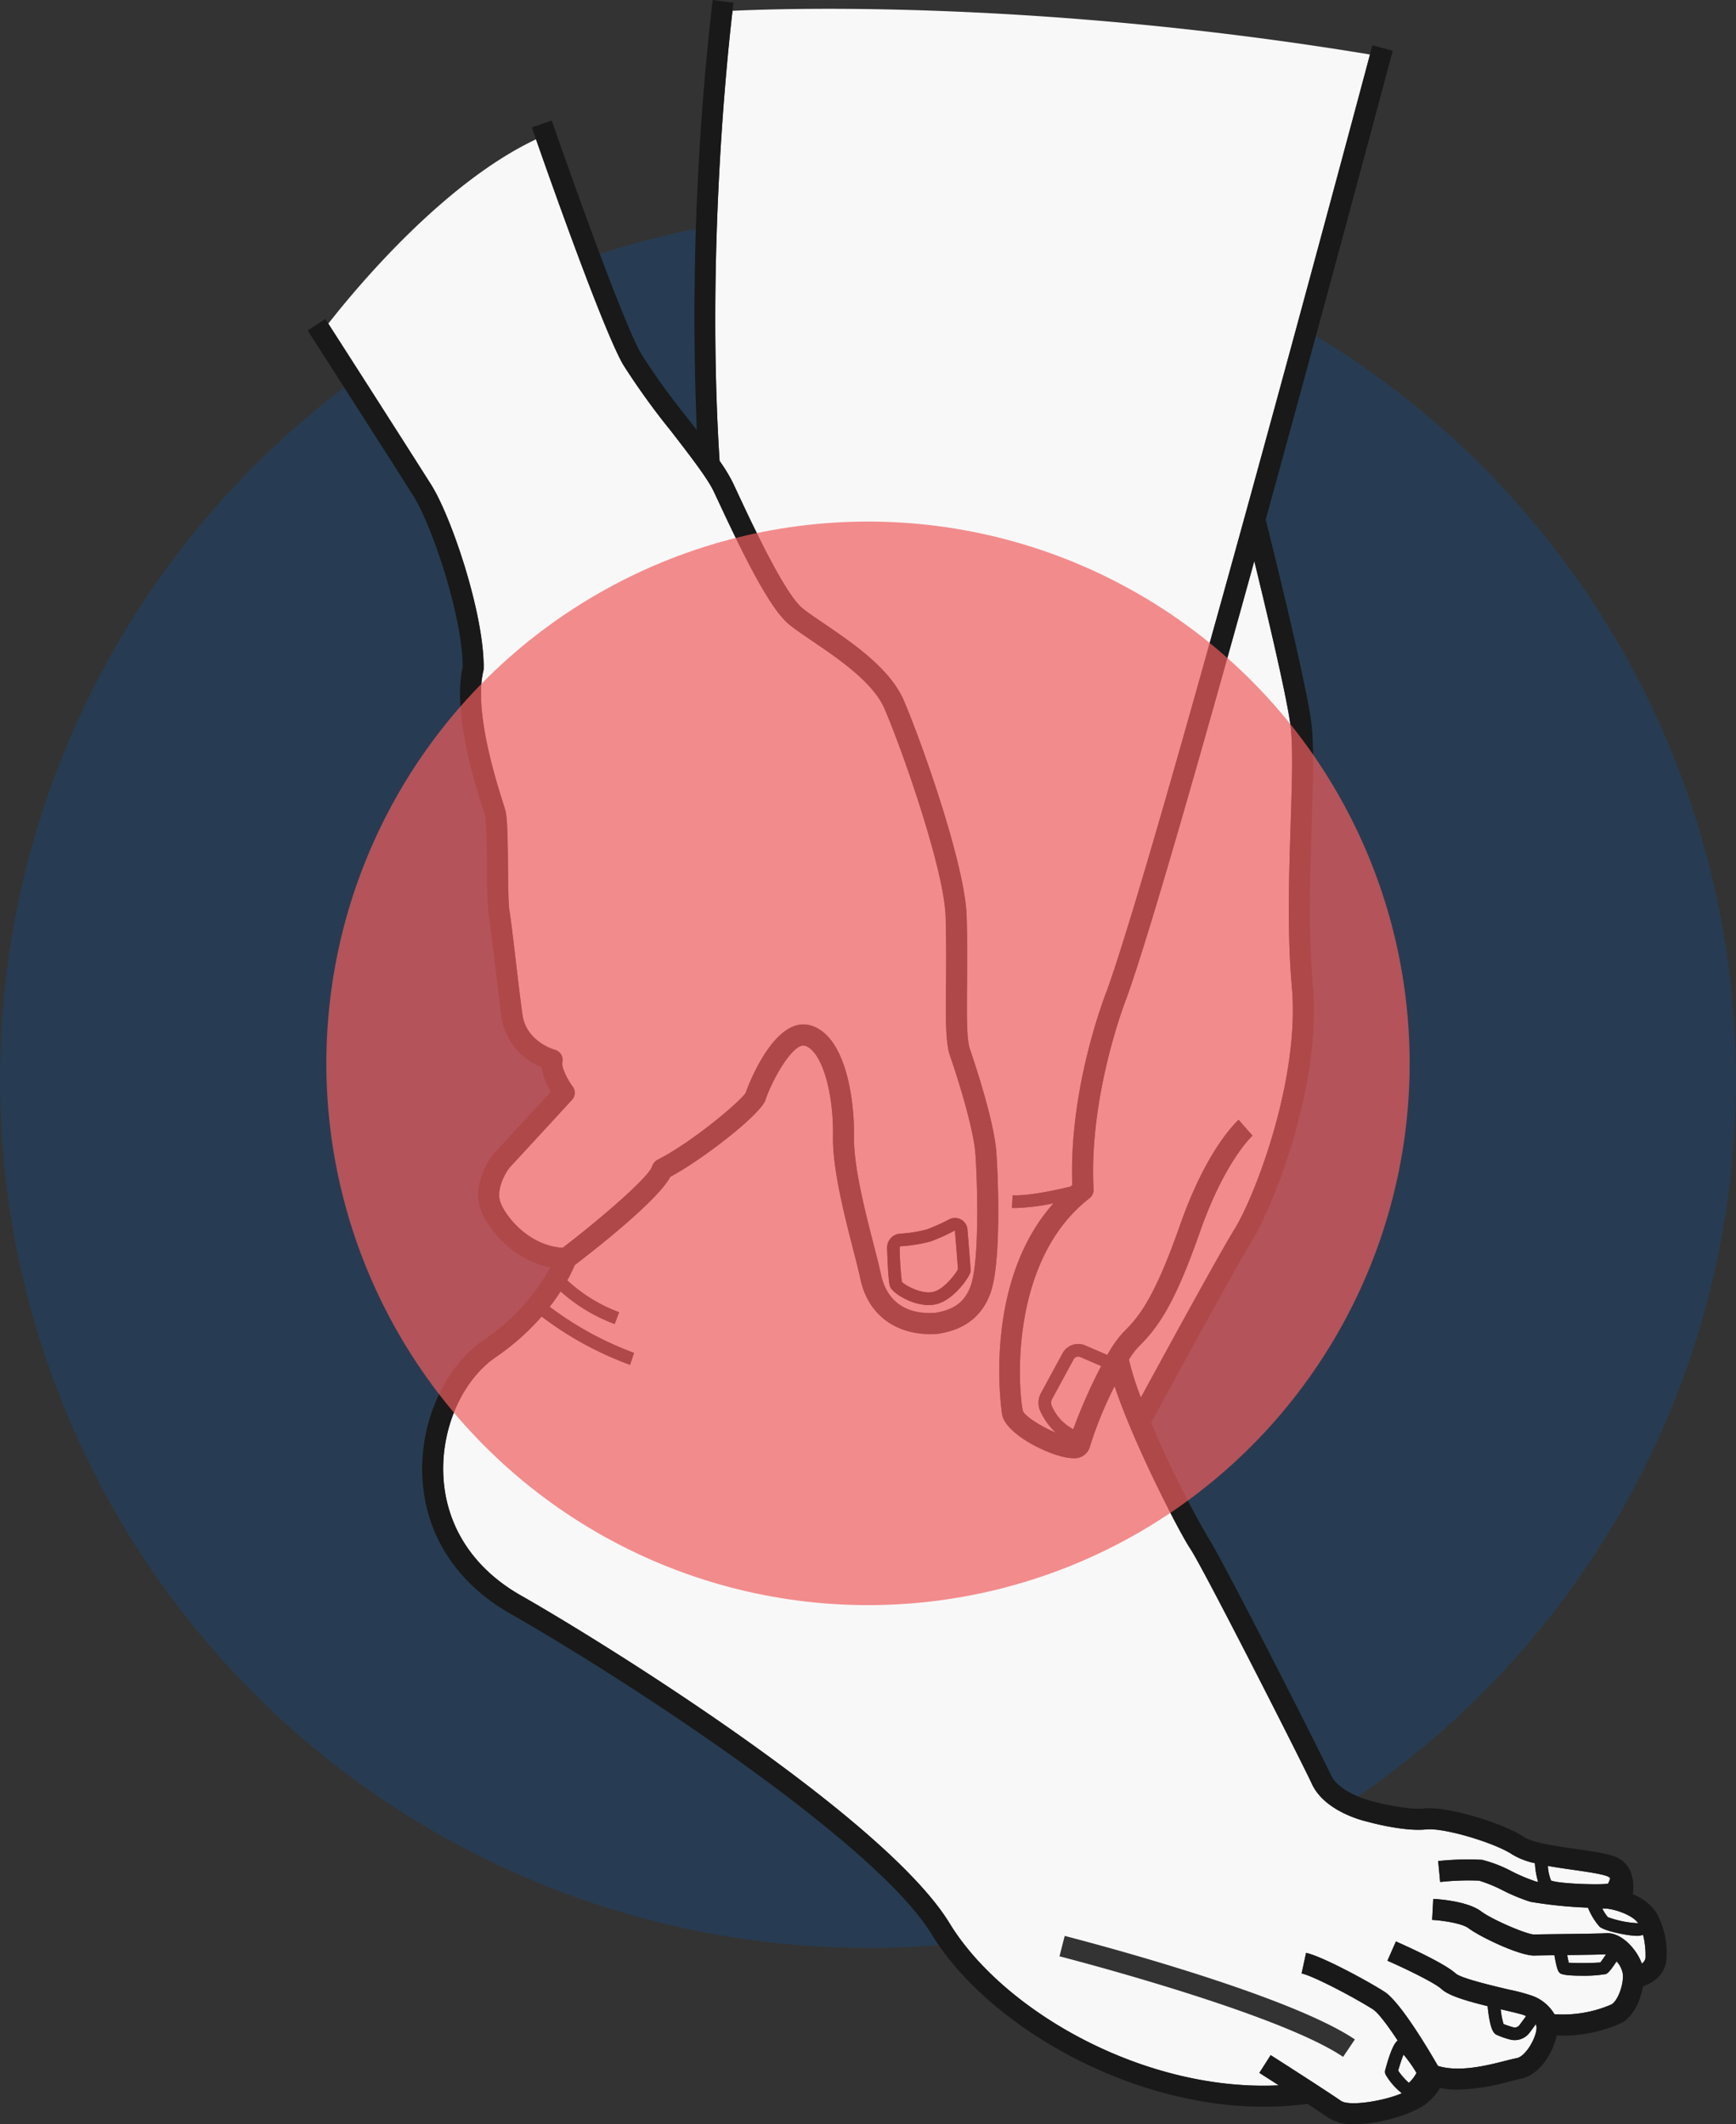 <svg xmlns:xlink="http://www.w3.org/1999/xlink" xmlns="http://www.w3.org/2000/svg" width="330" height="403.705" viewBox="0 0 330 403.705">
  <rect x="0" y="0" width="330" height="403.705" fill="#333333" stroke="none"/>
  <g id="Group_3274" data-name="Group 3274" transform="translate(-16095 -6776.991)">
    <circle id="Ellipse_598" data-name="Ellipse 598" cx="165" cy="165" r="165" transform="translate(16095 6817.185)" fill="#154980" opacity="0.4"></circle>
    <g id="Group_3260" data-name="Group 3260" transform="translate(16095 6776.991)">
      <path id="Path_11222" data-name="Path 11222" d="M289.684,382.966c-.4-.173-2.281-.613-3.79-.967l-.62-.146a14.879,14.879,0,0,0,.54,2.81c.264.105.786.295,1.792.6a1.132,1.132,0,0,0,1.236-.406c.542-.726.942-1.27,1.254-1.7C289.962,383.1,289.836,383.032,289.684,382.966Z" fill="#F9F8F8"></path>
      <path id="Path_11223" data-name="Path 11223" d="M267.813,395.835a6.975,6.975,0,0,0,1.452-1.884,24.788,24.788,0,0,0-2.468-3.487c-.314.772-.7,1.947-1.018,3.054a12.513,12.513,0,0,0,2.033,2.317Z" fill="#F9F8F8"></path>
      <path id="Path_11224" data-name="Path 11224" d="M216.279,256.106a13.416,13.416,0,0,0-1.68,2.285,52.6,52.6,0,0,0,2.279,7.194c4.386-8.07,14.695-26.963,17.821-32.042,3.85-6.257,12.445-28.389,10.87-46.035-.9-10.068-.54-21.237-.223-31.091.26-8.074.483-15.047-.094-19.012-.891-6.132-4.611-21.736-6.821-30.78-9.945,35.949-19.91,70.931-24.27,83.025-.1.245-7.233,18.356-6.284,36.384a2,2,0,0,1-.773,1.688c-14.771,11.429-13.755,34.756-12.675,40.377.387,1.081,3.573,3.048,6.268,4.178a13.119,13.119,0,0,1-2.932-4.067,3.836,3.836,0,0,1,.109-3.457l4.107-7.56a3.375,3.375,0,0,1,4.325-1.493l4.186,1.809a21.958,21.958,0,0,1,2.958-4.229c2.666-2.668,5.689-5.691,10.849-20.415s10.919-19.84,11.162-20.051l1.31,1.512,1.319,1.5c-.053.047-5.258,4.779-10.016,18.358-5.059,14.438-8.207,18.331-11.8,21.921Z" fill="#F9F8F8"></path>
      <path id="Path_11225" data-name="Path 11225" d="M305.655,357.981a3.416,3.416,0,0,0,.42-1.03.993.993,0,0,0-.334-.288c-.976-.488-3.977-.917-6.624-1.3-1.645-.235-3.307-.474-4.876-.758a8.832,8.832,0,0,0,.6,2.776c1.439.62,9.358.88,10.819.6Z" fill="#F9F8F8"></path>
      <path id="Path_11226" data-name="Path 11226" d="M305.249,362.718l-.671-.031a8.154,8.154,0,0,0,1.055,1.654,19.347,19.347,0,0,0,5.653,1.153c.031,0,.062-.015.093-.022-1.064-1.583-4.612-2.7-6.13-2.755Z" fill="#F9F8F8"></path>
      <path id="Path_11227" data-name="Path 11227" d="M297.918,371.551c.1.578.2,1.1.289,1.455a52.6,52.6,0,0,0,6-.043c.237-.281.646-.875,1.089-1.558-1.251.062-4.33.106-7.381.145Z" fill="#F9F8F8"></path>
      <path id="Path_11228" data-name="Path 11228" d="M205.355,257.9a.984.984,0,0,0-1.265.436l-4.106,7.56a1.423,1.423,0,0,0-.049,1.284,8.97,8.97,0,0,0,4.083,4.436,101.091,101.091,0,0,1,5.313-12Z" fill="#F9F8F8"></path>
      <path id="Path_11229" data-name="Path 11229" d="M136.791,87.586a31.162,31.162,0,0,1,2.467,4.037c.289.606.642,1.361,1.046,2.227,2.65,5.67,8.856,18.947,12.2,21.7.992.817,2.468,1.819,4.177,2.979,5.265,3.573,12.477,8.468,15.094,14.508,3.186,7.354,11.7,31.129,11.979,41.106.143,5.022.1,9.4.07,13.255-.049,5.651-.088,10.115.561,11.995.767,2.224,4.612,13.626,5.027,19.715.371,5.441.9,20.814-1.092,26.518-2.262,6.483-7.817,7.464-9.909,7.833a2.056,2.056,0,0,1-.2.025c-7.576.549-13.193-3.457-14.655-10.447-.273-1.307-.752-3.171-1.307-5.329-1.689-6.567-4-15.561-3.9-21.694.136-8.652-2.184-16.239-5.279-17.271-2.193-.732-6.211,6.251-7.561,10.3-.913,2.74-11.814,11.233-18.079,14.6-2.346,4.328-13,12.81-18.177,16.78a28.338,28.338,0,0,1-1.413,2.892,29.574,29.574,0,0,0,9.859,6.061l-.852,2.244a32.126,32.126,0,0,1-10.274-6.2c-.586.907-1.274,1.887-2.076,2.918a62.531,62.531,0,0,0,16.038,8.763l-.764,2.275a64.283,64.283,0,0,1-16.807-9.181,46.063,46.063,0,0,1-8.682,7.693c-6.361,4.363-10.383,13.364-10.007,22.4.4,9.586,5.607,17.708,14.666,22.871,17.318,9.869,69.478,42.51,81.577,62.355,10.131,16.621,36.887,32.025,62.58,30.791-2.079-1.337-3.659-2.346-3.7-2.371l2.152-3.371c.429.273,10.523,6.719,13.354,8.689,1.567,1.091,8.1.058,11.582-1.441a12.658,12.658,0,0,1-3.005-3.415,1.2,1.2,0,0,1-.161-.98c1.189-4.4,1.945-5.32,2.378-5.619-1.826-2.759-3.671-5.259-4.66-5.9-2.879-1.876-11.167-6.327-13.608-6.858l.85-3.908c3.22.7,12.178,5.613,14.943,7.416,3.057,1.995,8.612,11.434,10.12,14.063,4.044,1.261,9.4-.1,12.675-.93.889-.227,1.655-.422,2.283-.54,1.781-.337,3.788-4,3.788-5.748a1.8,1.8,0,0,0-.135-.7c-.312.426-.7.946-1.182,1.6a3.541,3.541,0,0,1-2.835,1.421,3.494,3.494,0,0,1-1.024-.153,15.171,15.171,0,0,1-2.388-.846c-.453-.226-1.263-.647-1.736-5.458-4.311-1.063-7.426-2.021-8.761-3.25-1.315-1.21-7-3.944-10.281-5.384l1.609-3.662c1.517.666,9.194,4.092,11.38,6.1,1.04.926,7.373,2.41,10.077,3.044a35.376,35.376,0,0,1,4.453,1.185,8.094,8.094,0,0,1,4.227,3.5,23.293,23.293,0,0,0,10.829-1.851c1.188-.664,2.329-3.669,2.181-5.742a4.745,4.745,0,0,0-1.2-2.455c-1.367,2.106-1.793,2.308-2.019,2.414a25.172,25.172,0,0,1-4.712.316c-1.823,0-3.571-.12-4-.473-.3-.242-.6-.5-1.082-3.421-1.709.021-3.135.04-3.757.06-2.744.113-10.335-3.512-12.585-5.2-1.187-.891-4.754-1.455-6.907-1.572l.214-3.994c1.067.057,6.522.438,9.094,2.367,2.182,1.636,8.727,4.4,10.065,4.4.748-.023,2.653-.047,4.833-.074,3.452-.043,7.748-.1,8.88-.169,2.746-.19,5.713,2.838,6.773,5.773a1.513,1.513,0,0,0,.71-1.377,15.829,15.829,0,0,0-.473-4.1,3.385,3.385,0,0,1-.784.19c-.1.01-.211.016-.341.016-1.734,0-6.147-.9-7.124-1.728a12.272,12.272,0,0,1-2.215-3.627,84.551,84.551,0,0,1-10.954-1.119,35.319,35.319,0,0,1-5.182-2.139,27.684,27.684,0,0,0-4.571-1.879,48.652,48.652,0,0,0-7.4.259l-.381-3.982a52.3,52.3,0,0,1,8.358-.233,25.157,25.157,0,0,1,5.686,2.214,34.365,34.365,0,0,0,4.5,1.892c.129.034.286.067.458.1a15.85,15.85,0,0,1-.608-3.569,13.817,13.817,0,0,1-4.306-1.657c-3.146-2.122-12.825-5.118-16.4-4.756-4.358.447-11.131-1.462-11.417-1.543-1.256-.3-8.023-2.161-10.3-7.167-1.557-3.426-20.567-40.855-23.064-44.6-2.209-3.313-10.846-20.157-14.411-30.931a74.259,74.259,0,0,0-4.643,11.308,3.022,3.022,0,0,1-3.274,2.376h-.021c-3.55,0-12.673-4.3-13.435-8.264-.051-.265-3.941-24.783,9.755-40.17a40.333,40.333,0,0,1-7.17.887q-.378,0-.729-.019l.131-2.4c2.983.158,8.155-.96,11.017-1.652.112-.1.215-.2.33-.291-.689-18.557,6.284-36.228,6.586-36.984,9.419-26.133,45.472-160.907,50-177.863C198.154.073,150.079,1.54,139.249,2.053c-.937,7.982-4.987,45.912-2.458,85.532Zm65.6,280.326c1.708.436,42,10.792,55.159,19.67l-2.236,3.316c-12.6-8.494-53.5-19.006-53.913-19.111Z" fill="#F9F8F8"></path>
      <path id="Path_11230" data-name="Path 11230" d="M91.946,127.049a2.04,2.04,0,0,1-.057.448c-1.818,7.472,2.346,20.667,3.714,25,.213.674.372,1.18.454,1.48.4,1.43.457,5,.513,10.711.033,3.369.07,7.188.271,8.354.266,1.55.675,5.028,1.149,9.056.418,3.554.893,7.581,1.321,10.7.705,5.129,5.954,6.65,6.177,6.712a2.009,2.009,0,0,1,1.417,2.4c-.2.84.866,3.107,1.957,4.572a2,2,0,0,1-.133,2.549c-.426.463-10.44,11.344-11.662,12.648-.889.947-2.727,4.189-2.006,6.592.753,2.512,5.209,8.436,11.9,8.87,7.81-6.006,16.374-13.482,16.99-15.454a2.2,2.2,0,0,1,1.03-1.273c6.587-3.334,15.8-11.122,16.761-12.725.456-1.277,5.585-15.074,12.59-12.742,6.552,2.185,8.12,14.309,8.014,21.128-.088,5.6,2.146,14.289,3.778,20.637.566,2.205,1.056,4.109,1.349,5.506.615,2.94,2.774,7.787,10.351,7.282,2.737-.5,5.433-1.486,6.725-5.192,1.63-4.669,1.3-18.811.879-24.929-.3-4.331-2.78-12.771-4.818-18.683-.873-2.53-.836-6.828-.779-13.334.033-3.824.071-8.159-.068-13.107-.255-9-8.282-31.856-11.65-39.629-2.155-4.974-8.811-9.491-13.671-12.789-1.79-1.216-3.337-2.265-4.473-3.2-3.732-3.074-8.814-13.535-13.284-23.1-.4-.855-.749-1.6-1.034-2.2-1.181-2.479-4.7-7.026-8.1-11.423A137.028,137.028,0,0,1,118.5,69.371c-3.682-6.28-13.7-34.583-16.606-42.894-17.629,8.3-34.26,28.347-39.482,35.031,2.269,3.53,11.069,17.232,19.5,30.518,3.961,6.238,10.162,24.8,10.035,35.024Zm79.134,107.4a25.713,25.713,0,0,0,5.039-.788,35.188,35.188,0,0,0,4.335-1.942,2.382,2.382,0,0,1,3.454,1.927c.634,7.592.606,7.814.584,7.991-.119.956-3.036,5.253-6.366,6.178a5.933,5.933,0,0,1-1.584.2c-3.223,0-6.784-2.211-7.307-3.432-.128-.3-.393-.916-.608-7.381a2.678,2.678,0,0,1,2.453-2.757Z" fill="#F9F8F8"></path>
      <path id="Path_11231" data-name="Path 11231" d="M177.483,245.5c2.115-.587,4.155-3.441,4.612-4.254-.043-.8-.261-3.592-.58-7.4a35.292,35.292,0,0,1-4.65,2.1,28.706,28.706,0,0,1-5.584.9.277.277,0,0,0-.256.287,59.6,59.6,0,0,0,.413,6.48C172.049,244.291,175.328,246.1,177.483,245.5Z" fill="#F9F8F8"></path>
    </g>
    <path id="Path_11232" data-name="Path 11232" d="M310.4,360c.3-2.446-.122-5.542-2.874-6.918-1.48-.74-3.947-1.12-7.848-1.677-3.718-.531-8.345-1.192-9.979-2.295-3.828-2.583-14.512-5.895-19.043-5.418-2.978.295-8.169-.917-9.994-1.433-2.106-.508-6.421-2.2-7.674-4.954-1.436-3.158-20.629-41.042-23.377-45.163a198.043,198.043,0,0,1-10.794-21.756c2.511-4.629,15.773-29.044,19.284-34.751,3.531-5.738,13.2-28.814,11.448-48.486-.878-9.827-.523-20.867-.21-30.607.267-8.264.5-15.4-.132-19.716-1.312-9.022-8.276-36.766-8.572-37.942l-.077.019c12.314-44.691,23.975-88.456,24.192-89.27L260.89,8.606c-.024.089-.188.706-.47,1.76-4.525,16.955-40.578,151.73-50,177.863-.3.756-7.275,18.427-6.586,36.984-.114.094-.217.2-.33.291-2.862.692-8.034,1.81-11.017,1.652l-.131,2.4q.35.019.729.019a40.336,40.336,0,0,0,7.17-.887c-13.7,15.387-9.806,39.9-9.755,40.17.762,3.962,9.885,8.265,13.435,8.264h.021a3.022,3.022,0,0,0,3.274-2.376,74.272,74.272,0,0,1,4.643-11.308c3.566,10.773,12.2,27.618,14.411,30.931,2.5,3.744,21.507,41.174,23.064,44.6,2.276,5.006,9.043,6.865,10.3,7.167.286.081,7.059,1.99,11.417,1.543,3.575-.362,13.255,2.634,16.4,4.756a13.82,13.82,0,0,0,4.306,1.657,15.851,15.851,0,0,0,.608,3.569c-.172-.033-.329-.067-.458-.1a34.36,34.36,0,0,1-4.5-1.892,25.164,25.164,0,0,0-5.686-2.214,52.3,52.3,0,0,0-8.358.233l.381,3.982a48.644,48.644,0,0,1,7.4-.259,27.68,27.68,0,0,1,4.571,1.879,35.329,35.329,0,0,0,5.182,2.139,84.551,84.551,0,0,0,10.954,1.119,12.275,12.275,0,0,0,2.215,3.627c.978.825,5.39,1.728,7.124,1.728.13,0,.244-.006.341-.016a3.381,3.381,0,0,0,.784-.19,15.829,15.829,0,0,1,.473,4.1,1.513,1.513,0,0,1-.71,1.377c-1.059-2.935-4.027-5.963-6.773-5.773-1.132.073-5.428.126-8.88.169-2.18.027-4.085.051-4.833.074-1.338,0-7.883-2.765-10.065-4.4-2.572-1.93-8.026-2.31-9.094-2.367l-.214,3.994c2.153.117,5.72.682,6.907,1.572,2.25,1.688,9.841,5.313,12.585,5.2.622-.02,2.048-.039,3.757-.06.485,2.921.787,3.179,1.082,3.421.433.353,2.181.473,4,.473a25.172,25.172,0,0,0,4.712-.316c.226-.107.652-.308,2.019-2.414a4.746,4.746,0,0,1,1.2,2.455c.148,2.073-.993,5.078-2.181,5.742a23.292,23.292,0,0,1-10.829,1.851,8.094,8.094,0,0,0-4.227-3.5,35.381,35.381,0,0,0-4.453-1.185c-2.7-.634-9.037-2.118-10.077-3.044-2.185-2.01-9.863-5.435-11.38-6.1l-1.609,3.662c3.277,1.44,8.966,4.174,10.281,5.384,1.336,1.229,4.451,2.186,8.761,3.25.473,4.811,1.283,5.232,1.736,5.458a15.171,15.171,0,0,0,2.388.846,3.494,3.494,0,0,0,1.024.153,3.541,3.541,0,0,0,2.835-1.421c.486-.651.87-1.171,1.182-1.6a1.8,1.8,0,0,1,.135.7c0,1.749-2.007,5.411-3.788,5.748-.628.118-1.395.314-2.283.54-3.27.833-8.631,2.191-12.675.93-1.509-2.628-7.063-12.068-10.12-14.063-2.766-1.8-11.724-6.717-14.943-7.416l-.85,3.908c2.441.531,10.729,4.982,13.608,6.858.989.645,2.833,3.146,4.66,5.9-.433.3-1.189,1.222-2.378,5.619a1.2,1.2,0,0,0,.161.98,12.659,12.659,0,0,0,3.005,3.415c-3.485,1.5-10.016,2.532-11.582,1.441-2.831-1.97-12.925-8.415-13.354-8.689l-2.152,3.371c.04.026,1.621,1.035,3.7,2.371-25.693,1.233-52.449-14.171-62.58-30.791-12.1-19.846-64.259-52.486-81.577-62.355C89.877,298,84.669,289.883,84.269,280.3c-.376-9.033,3.646-18.034,10.007-22.4a46.059,46.059,0,0,0,8.682-7.693,64.283,64.283,0,0,0,16.807,9.181l.764-2.275a62.527,62.527,0,0,1-16.038-8.763c.8-1.031,1.49-2.011,2.076-2.918a32.126,32.126,0,0,0,10.274,6.2l.852-2.244a29.575,29.575,0,0,1-9.859-6.061,28.34,28.34,0,0,0,1.413-2.892c5.181-3.971,15.831-12.452,18.177-16.78,6.266-3.369,17.166-11.862,18.079-14.6,1.351-4.053,5.368-11.036,7.561-10.3,3.1,1.032,5.415,8.619,5.279,17.271-.1,6.133,2.216,15.127,3.9,21.694.555,2.158,1.033,4.023,1.307,5.329,1.462,6.99,7.079,11,14.655,10.447a2.052,2.052,0,0,0,.2-.025c2.092-.369,7.648-1.35,9.909-7.833,1.99-5.7,1.463-21.076,1.092-26.518-.415-6.09-4.261-17.491-5.027-19.715-.648-1.88-.609-6.344-.561-11.995.034-3.859.072-8.233-.07-13.255-.282-9.977-8.792-33.753-11.979-41.106-2.617-6.04-9.829-10.935-15.094-14.508-1.709-1.16-3.185-2.162-4.177-2.979-3.348-2.757-9.554-16.034-12.2-21.7-.4-.866-.757-1.62-1.046-2.227a31.167,31.167,0,0,0-2.467-4.037c-2.529-39.62,1.52-77.55,2.458-85.532.113-.959.181-1.489.187-1.535L135.469,0a524.246,524.246,0,0,0-3.01,81.742q-.863-1.122-1.753-2.272a134.84,134.84,0,0,1-8.758-12.122c-4.038-6.888-16.937-44.067-17.066-44.442l-3.779,1.31c.07.2.351,1.011.788,2.261,2.909,8.311,12.925,36.614,16.606,42.894a137.054,137.054,0,0,0,9.046,12.548c3.4,4.4,6.924,8.944,8.1,11.423.285.6.634,1.345,1.034,2.2,4.47,9.563,9.552,20.024,13.284,23.1,1.136.935,2.683,1.984,4.473,3.2,4.86,3.3,11.516,7.815,13.671,12.789,3.368,7.773,11.4,30.632,11.65,39.629.14,4.948.1,9.283.068,13.107-.057,6.506-.094,10.8.779,13.334,2.038,5.911,4.523,14.352,4.818,18.683.417,6.117.751,20.26-.879,24.929-1.292,3.706-3.987,4.7-6.725,5.192-7.576.5-9.735-4.342-10.351-7.282-.293-1.4-.782-3.3-1.349-5.506-1.632-6.348-3.866-15.041-3.778-20.637.106-6.819-1.462-18.944-8.014-21.128-7-2.332-12.134,11.464-12.59,12.742-.956,1.6-10.174,9.391-16.761,12.725a2.2,2.2,0,0,0-1.03,1.273c-.616,1.972-9.18,9.448-16.99,15.454-6.689-.434-11.145-6.359-11.9-8.87-.721-2.4,1.117-5.645,2.006-6.592,1.222-1.3,11.236-12.186,11.662-12.648a2,2,0,0,0,.133-2.549c-1.091-1.465-2.16-3.732-1.957-4.572a2.009,2.009,0,0,0-1.417-2.4c-.223-.062-5.472-1.583-6.177-6.712-.429-3.12-.9-7.148-1.321-10.7-.475-4.028-.884-7.506-1.149-9.056-.2-1.166-.237-4.985-.271-8.354-.056-5.71-.117-9.281-.513-10.711-.082-.3-.241-.806-.454-1.48-1.368-4.336-5.532-17.53-3.714-25a2.028,2.028,0,0,0,.057-.448c.127-10.225-6.074-28.786-10.035-35.024-8.436-13.286-17.235-26.988-19.5-30.518l-.563-.876L58.48,62.8c.1.159,10.324,16.049,20.054,31.374,3.6,5.671,9.439,23.155,9.414,32.615C86,135.352,90.2,148.663,91.789,153.7c.192.61.338,1.068.413,1.34.284,1.03.333,6.033.369,9.685a84.022,84.022,0,0,0,.326,8.991c.248,1.446.672,5.042,1.12,8.848.42,3.571.9,7.62,1.331,10.778a12.226,12.226,0,0,0,7.584,9.476,12.481,12.481,0,0,0,1.791,4.656c-2.686,2.917-9.6,10.426-10.575,11.468-1.5,1.6-4.183,6.262-2.919,10.476,1.079,3.6,5.956,9.98,13.375,11.447A39.576,39.576,0,0,1,92.015,254.6c-7.454,5.112-12.173,15.506-11.741,25.863.458,11.012,6.383,20.31,16.682,26.179,21.488,12.246,69.35,43.26,80.142,60.963,10.351,16.979,37,32.775,63.214,32.774a61.86,61.86,0,0,0,8.221-.547c1.724,1.124,3.248,2.131,4.082,2.711a8.713,8.713,0,0,0,4.9,1.161,29.574,29.574,0,0,0,11.717-2.768,10.212,10.212,0,0,0,4.492-4.123,18.237,18.237,0,0,0,3.411.318A40.54,40.54,0,0,0,287,395.559c.823-.209,1.534-.391,2.04-.486,3.741-.707,6.234-5.138,6.875-8.245.389.022.779.044,1.174.044a27.169,27.169,0,0,0,11.18-2.437c2.267-1.267,3.594-4.271,4.054-6.918,2.967-1.132,4.478-3.048,4.478-5.72a15.451,15.451,0,0,0-2.046-8.474A9.659,9.659,0,0,0,310.4,360Zm-6.195,12.961a52.6,52.6,0,0,1-6,.043c-.085-.359-.187-.878-.289-1.455,3.051-.039,6.13-.083,7.381-.145-.443.683-.853,1.277-1.089,1.558ZM204.018,271.617a8.969,8.969,0,0,1-4.083-4.436,1.423,1.423,0,0,1,.049-1.284l4.106-7.56a.984.984,0,0,1,1.265-.436l3.975,1.718a101.111,101.111,0,0,0-5.312,12Zm34.073-55.791-1.319-1.5-1.31-1.512c-.243.211-6,5.317-11.162,20.051s-8.183,17.747-10.849,20.415a21.959,21.959,0,0,0-2.958,4.229l-4.186-1.809a3.374,3.374,0,0,0-4.325,1.493l-4.107,7.56a3.836,3.836,0,0,0-.109,3.457,13.122,13.122,0,0,0,2.932,4.067c-2.7-1.129-5.882-3.1-6.268-4.178-1.08-5.621-2.1-28.948,12.675-40.377a2,2,0,0,0,.773-1.687c-.949-18.028,6.188-36.14,6.284-36.384,4.359-12.093,14.325-47.076,24.27-83.025,2.21,9.044,5.93,24.647,6.821,30.78.577,3.965.354,10.938.094,19.012-.317,9.854-.677,21.023.223,31.091,1.575,17.646-7.02,39.778-10.87,46.035-3.127,5.08-13.436,23.973-17.821,32.042a52.6,52.6,0,0,1-2.279-7.194,13.407,13.407,0,0,1,1.68-2.285c3.589-3.59,6.736-7.483,11.8-21.921,4.758-13.579,9.963-18.312,10.015-18.359Zm61.026,139.54c2.647.379,5.648.808,6.624,1.3a.993.993,0,0,1,.334.288,3.416,3.416,0,0,1-.42,1.03c-1.461.283-9.38.023-10.819-.6a8.832,8.832,0,0,1-.6-2.776C295.81,354.893,297.472,355.132,299.117,355.367Zm6.516,8.975a8.158,8.158,0,0,1-1.055-1.654l.671.031c1.518.056,5.066,1.172,6.13,2.755-.031.007-.061.018-.093.022a19.351,19.351,0,0,1-5.653-1.153Zm-18.027,20.922c-1.006-.3-1.528-.494-1.792-.6a14.9,14.9,0,0,1-.54-2.81l.62.146c1.509.353,3.387.794,3.79.967.152.065.278.129.413.193-.312.428-.713.971-1.254,1.7A1.131,1.131,0,0,1,287.605,385.263Zm-20.809,5.2a24.788,24.788,0,0,1,2.468,3.487,6.981,6.981,0,0,1-1.452,1.884,12.507,12.507,0,0,1-2.033-2.317c.317-1.107.7-2.282,1.017-3.054Z" transform="translate(16095 6776.991)" fill="#191919"></path>
    <path id="Path_11233" data-name="Path 11233" d="M176.542,248.021a5.933,5.933,0,0,0,1.584-.2c3.33-.925,6.247-5.222,6.366-6.178.023-.178.05-.4-.584-7.991a2.382,2.382,0,0,0-3.454-1.927,35.206,35.206,0,0,1-4.335,1.942,25.712,25.712,0,0,1-5.039.788,2.678,2.678,0,0,0-2.453,2.757c.216,6.465.48,7.083.608,7.381.523,1.221,4.084,3.432,7.307,3.432Zm-5.261-11.179a28.7,28.7,0,0,0,5.584-.9,35.3,35.3,0,0,0,4.65-2.1c.319,3.813.537,6.6.58,7.4-.457.813-2.5,3.667-4.612,4.254-2.155.6-5.435-1.213-6.045-1.895a59.594,59.594,0,0,1-.413-6.48.276.276,0,0,1,.256-.287Z" transform="translate(16095 6776.991)" fill="#000000"></path>
    <circle id="Ellipse_599" data-name="Ellipse 599" cx="102.963" cy="102.963" r="102.963" transform="translate(16157.037 6876.113)" fill="#F05D5E" opacity="0.7"></circle>
  </g>
</svg>